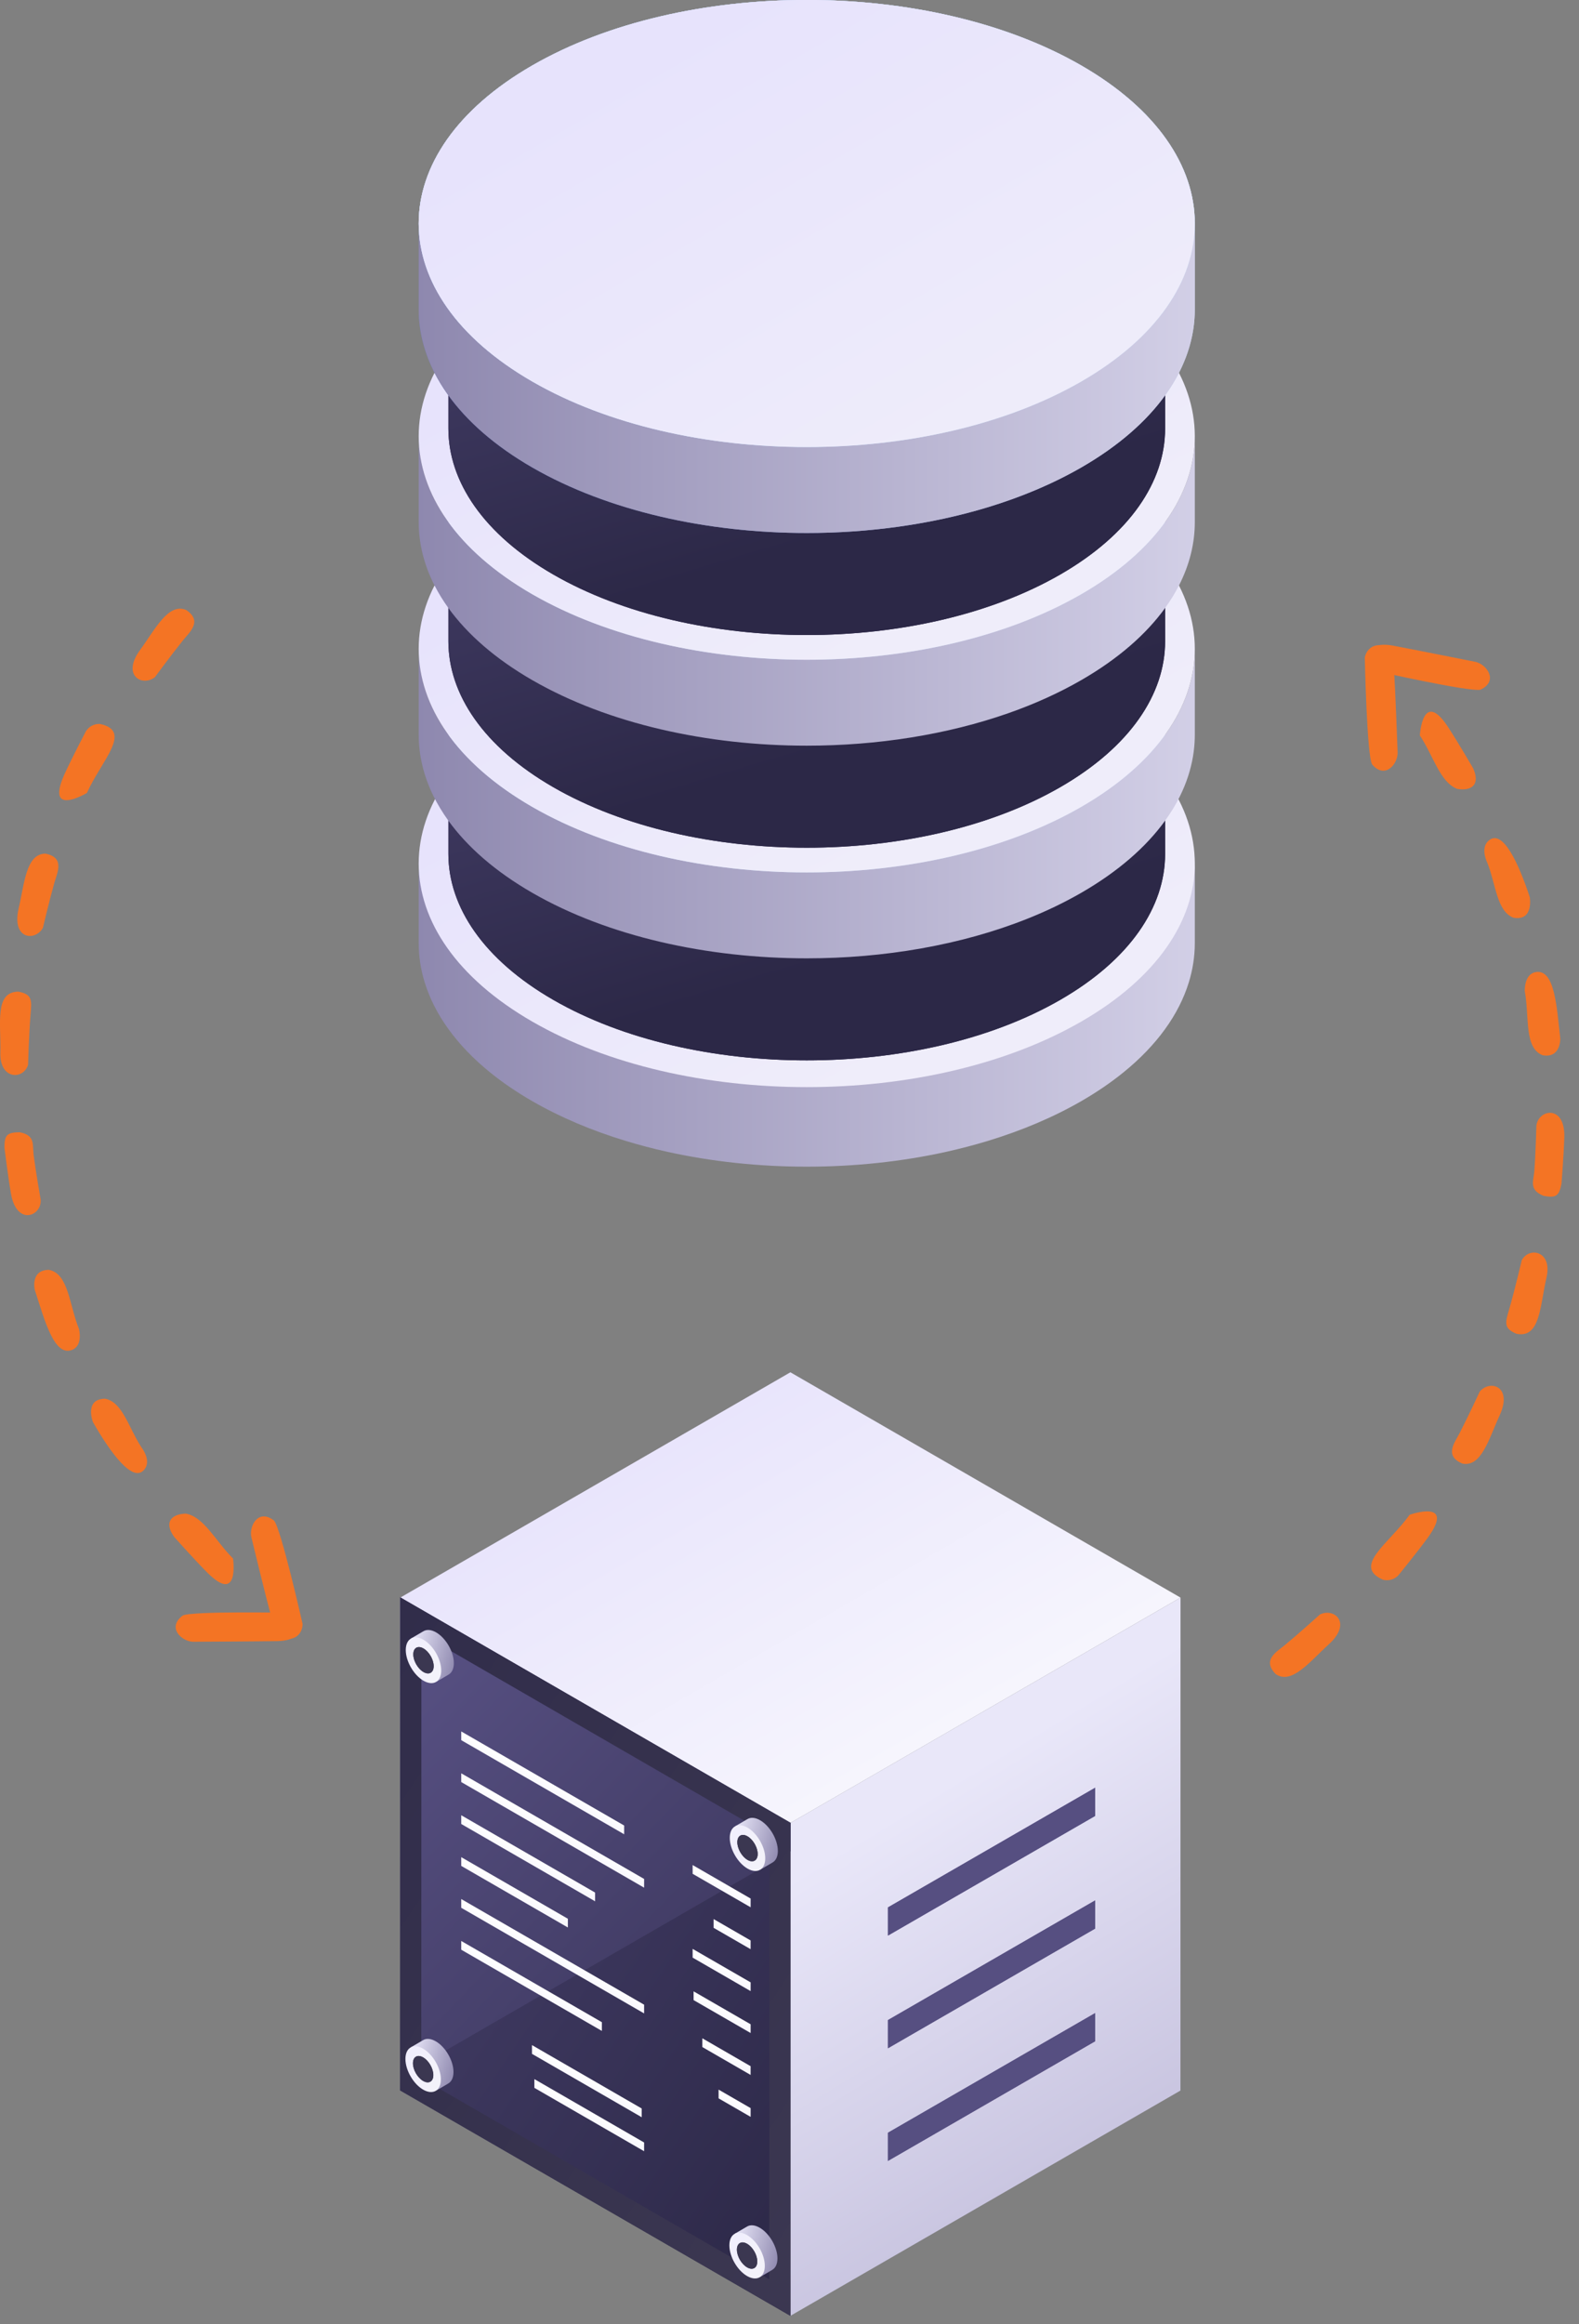 <?xml version="1.0" encoding="UTF-8"?> <svg xmlns="http://www.w3.org/2000/svg" width="87" height="128" viewBox="0 0 87 128" fill="none"><rect x="0" y="0" width="87" height="128" fill="#808080" stroke="none"/><g clip-path="url(#clip0)"><path d="M43.549 100.398L22.055 87.988L43.549 75.579L65.044 87.988L43.549 100.398Z" fill="url(#paint0_linear)"></path><path fill-rule="evenodd" clip-rule="evenodd" d="M43.549 127.545V100.398L65.044 87.989L65.04 115.138L43.549 127.545Z" fill="url(#paint1_linear)"></path><path d="M22.055 87.989L22.047 115.131L43.549 127.545V100.398L22.055 87.989Z" fill="url(#paint2_linear)"></path><path d="M22.067 114.367L22.047 87.977L43.563 100.39L43.562 101.957L22.067 114.367Z" fill="url(#paint3_linear)"></path><path fill-rule="evenodd" clip-rule="evenodd" d="M43.549 100.398V127.545L22.047 115.131L22.055 87.973L43.549 100.398ZM23.211 114.459L42.386 125.53V101.07L23.218 89.99L23.211 114.459Z" fill="url(#paint4_linear)"></path><path d="M34.39 100.541L25.413 95.359V95.84L34.39 101.023V100.541Z" fill="url(#paint5_linear)"></path><path d="M41.358 104.563L38.163 102.718V103.2L41.358 105.044V104.563Z" fill="url(#paint6_linear)"></path><path d="M35.489 103.483L25.413 97.665V98.147L35.489 103.964V103.483Z" fill="url(#paint7_linear)"></path><path d="M41.357 106.871L39.318 105.693V106.175L41.357 107.352V106.871Z" fill="url(#paint8_linear)"></path><path d="M32.788 104.233L25.413 99.975V100.456L32.788 104.714V104.233Z" fill="url(#paint9_linear)"></path><path d="M41.358 109.179L38.163 107.335V107.816L41.358 109.661V109.179Z" fill="url(#paint10_linear)"></path><path d="M31.289 105.676L25.413 102.283V102.765L31.289 106.157V105.676Z" fill="url(#paint11_linear)"></path><path d="M41.358 111.488L38.216 109.674V110.156L41.358 111.969V111.488Z" fill="url(#paint12_linear)"></path><path d="M35.489 110.408L25.413 104.59V105.072L35.489 110.889V110.408Z" fill="url(#paint13_linear)"></path><path d="M41.357 113.796L38.696 112.259V112.741L41.357 114.277V113.796Z" fill="url(#paint14_linear)"></path><path d="M33.162 111.373L25.413 106.899V107.381L33.162 111.854V111.373Z" fill="url(#paint15_linear)"></path><path d="M41.358 116.105L39.593 115.086V115.568L41.358 116.587V116.105Z" fill="url(#paint16_linear)"></path><path d="M35.357 116.126L29.312 112.635V113.117L35.357 116.607V116.126Z" fill="url(#paint17_linear)"></path><path d="M35.489 117.998L29.443 114.507V114.989L35.489 118.479V117.998Z" fill="url(#paint18_linear)"></path><path fill-rule="evenodd" clip-rule="evenodd" d="M24.987 114.116C24.987 113.494 24.549 112.737 24.011 112.426C23.739 112.269 23.494 112.255 23.317 112.359V112.359L22.626 112.763L23.053 112.778C23.041 112.843 23.035 112.913 23.035 112.99C23.035 113.612 23.471 114.369 24.011 114.68C24.082 114.721 24.152 114.752 24.219 114.774L24.02 115.146L24.697 114.751L24.697 114.75C24.876 114.649 24.987 114.43 24.987 114.116Z" fill="url(#paint19_linear)"></path><path fill-rule="evenodd" clip-rule="evenodd" d="M24.291 114.523C24.291 115.146 23.854 115.398 23.314 115.087C22.776 114.776 22.338 114.019 22.338 113.396C22.338 112.774 22.776 112.521 23.314 112.833C23.854 113.144 24.291 113.901 24.291 114.523Z" fill="url(#paint20_linear)"></path><path d="M23.876 114.284C23.876 114.643 23.625 114.788 23.314 114.608C23.005 114.429 22.753 113.994 22.753 113.636C22.753 113.278 23.005 113.133 23.314 113.311C23.625 113.49 23.876 113.926 23.876 114.284Z" fill="#3B3751"></path><path d="M23.876 114.284C23.876 114.643 23.625 114.788 23.314 114.608C23.005 114.429 22.753 113.994 22.753 113.636C22.753 113.278 23.005 113.133 23.314 113.311C23.625 113.49 23.876 113.926 23.876 114.284Z" fill="#3B3751"></path><path fill-rule="evenodd" clip-rule="evenodd" d="M25.006 91.595C25.006 90.973 24.568 90.216 24.03 89.904C23.758 89.747 23.513 89.734 23.336 89.838V89.837L22.645 90.242L23.072 90.257C23.06 90.322 23.053 90.392 23.053 90.468C23.053 91.091 23.49 91.848 24.03 92.159C24.101 92.2 24.171 92.231 24.238 92.253L24.039 92.625L24.716 92.229L24.716 92.229C24.895 92.128 25.006 91.908 25.006 91.595Z" fill="url(#paint21_linear)"></path><path fill-rule="evenodd" clip-rule="evenodd" d="M24.31 92.002C24.31 92.625 23.873 92.877 23.333 92.566C22.795 92.254 22.357 91.497 22.357 90.875C22.357 90.253 22.795 90 23.333 90.311C23.873 90.622 24.31 91.379 24.31 92.002Z" fill="url(#paint22_linear)"></path><path d="M23.895 91.763C23.895 92.121 23.644 92.266 23.333 92.087C23.023 91.908 22.772 91.472 22.772 91.114C22.772 90.756 23.023 90.611 23.333 90.79C23.644 90.969 23.895 91.405 23.895 91.763Z" fill="#3B3751"></path><path d="M23.895 91.763C23.895 92.121 23.644 92.266 23.333 92.087C23.023 91.908 22.772 91.472 22.772 91.114C22.772 90.756 23.023 90.611 23.333 90.79C23.644 90.969 23.895 91.405 23.895 91.763Z" fill="#3B3751"></path><path fill-rule="evenodd" clip-rule="evenodd" d="M42.836 124.382C42.836 123.76 42.398 123.003 41.859 122.692C41.588 122.535 41.343 122.521 41.166 122.625V122.625L40.474 123.029L40.902 123.044C40.89 123.109 40.883 123.179 40.883 123.255C40.883 123.878 41.32 124.635 41.859 124.946C41.931 124.987 42.001 125.018 42.068 125.04L41.869 125.412L42.546 125.017L42.545 125.016C42.725 124.915 42.836 124.696 42.836 124.382Z" fill="url(#paint23_linear)"></path><path fill-rule="evenodd" clip-rule="evenodd" d="M42.14 124.789C42.14 125.412 41.703 125.664 41.163 125.353C40.624 125.042 40.187 124.285 40.187 123.662C40.187 123.04 40.624 122.787 41.163 123.098C41.703 123.41 42.14 124.167 42.14 124.789Z" fill="url(#paint24_linear)"></path><path d="M41.725 124.55C41.725 124.908 41.474 125.054 41.163 124.874C40.853 124.695 40.602 124.259 40.602 123.901C40.602 123.544 40.853 123.398 41.163 123.577C41.474 123.756 41.725 124.192 41.725 124.55Z" fill="#3B3751"></path><path d="M41.725 124.55C41.725 124.908 41.474 125.054 41.163 124.874C40.853 124.695 40.602 124.259 40.602 123.901C40.602 123.544 40.853 123.398 41.163 123.577C41.474 123.756 41.725 124.192 41.725 124.55Z" fill="#3B3751"></path><path fill-rule="evenodd" clip-rule="evenodd" d="M42.858 101.941C42.858 101.319 42.421 100.562 41.882 100.251C41.611 100.094 41.366 100.08 41.188 100.184V100.184L40.497 100.588L40.925 100.603C40.912 100.668 40.906 100.738 40.906 100.814C40.906 101.437 41.343 102.194 41.882 102.505C41.953 102.546 42.024 102.577 42.091 102.599L41.892 102.971L42.569 102.576L42.568 102.575C42.747 102.474 42.858 102.255 42.858 101.941Z" fill="url(#paint25_linear)"></path><path fill-rule="evenodd" clip-rule="evenodd" d="M42.163 102.348C42.163 102.971 41.725 103.223 41.186 102.912C40.647 102.601 40.209 101.844 40.209 101.221C40.209 100.599 40.647 100.346 41.186 100.657C41.725 100.969 42.163 101.726 42.163 102.348Z" fill="url(#paint26_linear)"></path><path d="M41.747 102.109C41.747 102.467 41.496 102.613 41.186 102.433C40.876 102.254 40.625 101.818 40.625 101.461C40.625 101.103 40.876 100.957 41.186 101.136C41.496 101.315 41.747 101.751 41.747 102.109Z" fill="#3B3751"></path><path d="M41.747 102.109C41.747 102.467 41.496 102.613 41.186 102.433C40.876 102.254 40.625 101.818 40.625 101.461C40.625 101.103 40.876 100.957 41.186 101.136C41.496 101.315 41.747 101.751 41.747 102.109Z" fill="#3B3751"></path><path d="M60.342 110.87V112.421L48.923 119.013V117.462L60.342 110.87Z" fill="url(#paint27_linear)"></path><path d="M60.342 110.87V112.421L48.923 119.013V117.462L60.342 110.87Z" fill="url(#paint28_linear)"></path><path d="M60.342 104.665V106.216L48.923 112.808V111.257L60.342 104.665Z" fill="url(#paint29_linear)"></path><path d="M60.342 104.665V106.216L48.923 112.808V111.257L60.342 104.665Z" fill="url(#paint30_linear)"></path><path d="M60.342 98.46V100.011L48.923 106.603V105.052L60.342 98.46Z" fill="url(#paint31_linear)"></path><path d="M60.342 98.46V100.011L48.923 106.603V105.052L60.342 98.46Z" fill="url(#paint32_linear)"></path><path d="M10.237 83.364C11.241 83.536 11.898 84.904 12.84 85.835C12.84 85.835 13.214 88.405 11.419 86.609C10.65 85.832 9.595 84.645 9.595 84.645C8.99 83.79 9.502 83.383 10.237 83.364ZM5.779 77.033C6.754 77.204 7.082 78.629 7.788 79.704C7.788 79.704 8.327 80.377 7.997 80.874C7.369 81.823 6.043 79.933 5.122 78.324C5.122 78.324 4.627 77.06 5.779 77.033ZM2.689 69.936C3.775 70.135 3.808 71.847 4.353 73.197C4.353 73.197 4.584 74.093 3.985 74.34C2.984 74.751 2.461 72.711 1.916 71.039C1.916 71.039 1.655 69.951 2.689 69.936ZM1.086 62.36C1.948 62.523 1.786 63.045 1.85 63.576C1.979 64.595 2.239 66.054 2.239 66.054C2.324 66.977 0.926 67.541 0.608 65.759C0.431 64.734 0.246 63.215 0.246 63.215C0.239 62.508 0.392 62.366 1.086 62.36ZM1.014 54.615C1.813 54.767 1.745 55.12 1.679 55.92C1.593 57.044 1.546 58.648 1.546 58.648C1.28 59.485 -0.009 59.462 0.019 58.01C0.062 56.361 -0.32 54.628 1.014 54.615ZM2.507 47.016C3.579 47.228 3.161 48.043 2.997 48.614C2.709 49.634 2.364 51.1 2.364 51.1C1.938 51.865 0.635 51.74 1.024 50.047C1.348 48.674 1.428 47.017 2.507 47.016ZM5.498 39.87C7.339 40.252 5.595 41.872 4.79 43.67C4.79 43.67 2.443 45.081 3.567 42.609C4.006 41.658 4.735 40.27 4.735 40.27C4.905 40.019 5.155 39.867 5.498 39.87Z" fill="#F47424"></path><path d="M10.262 33.597C11.166 34.211 10.463 34.798 10.088 35.259C9.424 36.086 8.532 37.299 8.532 37.299C7.841 37.837 6.691 37.212 7.712 35.806C8.547 34.669 9.269 33.176 10.262 33.597Z" fill="#F47424"></path><path d="M15.099 83.746C15.486 84.193 16.671 89.435 16.671 89.435C16.675 90.327 15.467 90.799 14.98 89.153C14.703 88.198 13.85 84.663 13.85 84.663C13.71 84.047 14.23 83.069 15.099 83.746Z" fill="#F47424"></path><path d="M10.068 88.975C10.601 88.718 16.003 88.826 16.003 88.826C16.865 89.055 17.004 90.344 15.288 90.384C14.294 90.401 10.627 90.42 10.627 90.42C9.996 90.393 9.187 89.637 10.068 88.975Z" fill="#F47424"></path><path d="M80.285 43.447C79.336 43.077 78.967 41.605 78.23 40.504C78.23 40.504 78.378 37.911 79.778 40.031C80.375 40.946 81.171 42.32 81.171 42.32C81.592 43.28 81.009 43.575 80.285 43.447ZM83.384 50.543C82.463 50.18 82.427 48.718 81.951 47.523C81.951 47.523 81.558 46.756 81.981 46.335C82.786 45.531 83.707 47.648 84.287 49.41C84.287 49.41 84.518 50.747 83.384 50.543ZM84.989 58.115C83.965 57.702 84.276 56.019 84.013 54.587C84.013 54.587 83.966 53.663 84.602 53.541C85.666 53.339 85.769 55.442 85.968 57.19C85.968 57.19 86.006 58.308 84.989 58.115ZM85.041 65.859C84.23 65.526 84.493 65.047 84.537 64.514C84.615 63.49 84.652 62.008 84.652 62.008C84.754 61.087 86.237 60.815 86.191 62.625C86.159 63.664 86.036 65.189 86.036 65.189C85.901 65.883 85.723 65.992 85.041 65.859ZM83.56 73.46C82.808 73.152 82.945 72.82 83.171 72.049C83.48 70.965 83.847 69.403 83.847 69.403C84.276 68.636 85.534 68.918 85.215 70.334C84.843 71.941 84.87 73.715 83.56 73.46ZM80.575 80.607C79.567 80.184 80.139 79.469 80.415 78.943C80.901 78.001 81.534 76.635 81.534 76.635C82.104 75.97 83.355 76.353 82.635 77.934C82.042 79.215 81.632 80.821 80.575 80.607ZM76.212 87.008C74.486 86.265 76.519 85.027 77.668 83.427C77.668 83.427 80.25 82.515 78.653 84.712C78.032 85.555 77.041 86.769 77.041 86.769C76.823 86.981 76.547 87.08 76.212 87.008Z" fill="#F47424"></path><path d="M70.288 92.2C69.525 91.416 70.332 90.983 70.791 90.606C71.608 89.929 72.724 88.919 72.724 88.919C73.509 88.531 74.511 89.374 73.229 90.547C72.183 91.493 71.177 92.811 70.288 92.2Z" fill="#F47424"></path><path d="M75.599 42.099C75.308 41.583 75.198 36.209 75.198 36.209C75.373 35.335 76.651 35.115 76.799 36.825C76.879 37.815 77.006 41.45 77.006 41.45C77.019 42.081 76.314 42.936 75.599 42.099Z" fill="#F47424"></path><path d="M81.576 37.984C81.001 38.128 75.731 36.941 75.731 36.941C74.932 36.543 75.055 35.252 76.743 35.557C77.721 35.739 81.317 36.456 81.317 36.456C81.93 36.608 82.571 37.511 81.576 37.984Z" fill="#F47424"></path><path fill-rule="evenodd" clip-rule="evenodd" d="M44.451 64.255C41.842 64.255 39.233 63.982 36.765 63.436C35.979 63.261 35.208 63.06 34.455 62.83C32.612 62.269 30.883 61.542 29.332 60.649C28.468 60.151 27.695 59.623 27.009 59.068C25.152 57.564 23.951 55.873 23.407 54.127C23.295 53.771 23.212 53.413 23.156 53.053C23.098 52.683 23.07 52.313 23.07 51.942V48.509V47.505V47.235C23.07 47.306 23.071 47.377 23.073 47.449C23.072 50.6 25.157 53.751 29.332 56.155C33.507 58.56 38.98 59.762 44.451 59.762C49.923 59.762 55.394 58.56 59.57 56.155C62.806 54.291 64.781 51.978 65.509 49.565C65.125 50.643 64.488 51.697 63.599 52.696C65.081 50.981 65.825 49.109 65.832 47.235V51.941C65.832 52.313 65.802 52.684 65.745 53.054C65.688 53.414 65.605 53.772 65.494 54.128C64.951 55.873 63.75 57.564 61.891 59.068C61.207 59.623 60.433 60.151 59.57 60.649C58.019 61.542 56.288 62.269 54.447 62.83C53.695 63.059 52.922 63.261 52.137 63.436C49.669 63.982 47.06 64.255 44.451 64.255Z" fill="url(#paint33_linear)"></path><path d="M59.57 56.267C51.22 61.076 37.682 61.076 29.332 56.267C20.982 51.458 20.981 43.662 29.331 38.853C37.681 34.045 51.219 34.045 59.569 38.854C67.919 43.662 67.919 51.459 59.57 56.267Z" fill="url(#paint34_linear)"></path><path d="M64.196 47.029V40.57H62.682C61.719 39.236 60.297 37.985 58.413 36.899C50.701 32.458 38.199 32.458 30.488 36.899C28.603 37.985 27.182 39.235 26.219 40.57H24.704V47.029C24.705 49.94 26.633 52.85 30.488 55.07C38.199 59.511 50.702 59.511 58.413 55.07C62.269 52.85 64.197 49.939 64.196 47.029Z" fill="url(#paint35_linear)"></path><path d="M64.196 47.029V40.57H62.682C61.719 39.236 60.297 37.985 58.413 36.899C50.701 32.458 38.199 32.458 30.488 36.899C28.603 37.985 27.182 39.235 26.219 40.57H24.704V47.029C24.705 49.94 26.633 52.85 30.488 55.07C38.199 59.511 50.702 59.511 58.413 55.07C62.269 52.85 64.197 49.939 64.196 47.029Z" fill="url(#paint36_linear)"></path><path d="M58.413 48.611C50.702 53.053 38.199 53.052 30.488 48.611C22.776 44.17 22.776 36.97 30.488 32.529C38.199 28.088 50.701 28.088 58.413 32.53C66.124 36.97 66.124 44.17 58.413 48.611Z" fill="#C0D4EE"></path><path d="M57.227 54.145C57.232 54.143 57.236 54.141 57.24 54.139C57.236 54.141 57.231 54.143 57.227 54.145ZM57.267 54.126C57.274 54.123 57.281 54.119 57.287 54.116C57.281 54.119 57.274 54.123 57.267 54.126ZM57.31 54.104C57.318 54.101 57.325 54.097 57.333 54.093C57.325 54.097 57.318 54.101 57.31 54.104ZM57.354 54.083C57.363 54.078 57.373 54.074 57.382 54.069C57.373 54.074 57.363 54.078 57.354 54.083ZM57.398 54.061C57.411 54.055 57.423 54.048 57.437 54.041C57.423 54.047 57.411 54.055 57.398 54.061ZM57.442 54.039C57.472 54.023 57.502 54.008 57.534 53.992C57.502 54.008 57.472 54.023 57.442 54.039ZM57.54 53.989C57.553 53.983 57.567 53.975 57.58 53.969C57.567 53.975 57.553 53.983 57.54 53.989ZM57.587 53.965C57.6 53.959 57.613 53.951 57.627 53.945C57.613 53.951 57.6 53.959 57.587 53.965ZM57.633 53.942C57.646 53.934 57.66 53.928 57.673 53.921C57.66 53.927 57.646 53.934 57.633 53.942ZM57.679 53.918C57.756 53.877 57.832 53.837 57.909 53.796C57.833 53.837 57.756 53.877 57.679 53.918ZM57.91 53.795C57.924 53.787 57.94 53.779 57.954 53.771C57.94 53.779 57.924 53.787 57.91 53.795ZM57.957 53.77C57.972 53.761 57.987 53.754 58 53.746C57.986 53.754 57.972 53.761 57.957 53.77ZM58.002 53.745C58.063 53.712 58.123 53.678 58.185 53.645C58.125 53.678 58.063 53.712 58.002 53.745ZM58.189 53.643C58.202 53.635 58.215 53.628 58.227 53.621C58.215 53.628 58.202 53.635 58.189 53.643ZM58.237 53.616C58.248 53.609 58.26 53.602 58.271 53.596C58.26 53.602 58.249 53.609 58.237 53.616ZM58.282 53.59C58.293 53.584 58.304 53.578 58.315 53.571C58.304 53.578 58.293 53.584 58.282 53.59ZM58.327 53.565C58.337 53.559 58.349 53.552 58.359 53.546C58.349 53.552 58.337 53.559 58.327 53.565Z" fill="#4450A2"></path><path d="M58.369 53.541C58.384 53.532 58.399 53.524 58.413 53.515C62.269 51.295 64.197 48.384 64.196 45.474C64.197 48.384 62.269 51.295 58.413 53.515C58.399 53.524 58.384 53.532 58.369 53.541Z" fill="#4450A2"></path><path fill-rule="evenodd" clip-rule="evenodd" d="M44.451 52.78C38.979 52.78 33.507 51.578 29.332 49.174C27.29 47.998 25.748 46.644 24.704 45.198C24.383 44.753 24.109 44.298 23.882 43.839C23.34 42.738 23.07 41.603 23.07 40.468V38.478V37.473V35.76C23.08 38.856 25.106 41.95 29.146 44.334C29.147 44.335 29.148 44.335 29.149 44.335C29.158 44.341 29.167 44.346 29.176 44.352C29.177 44.352 29.179 44.353 29.179 44.354C29.199 44.365 29.219 44.377 29.238 44.388C29.24 44.389 29.24 44.389 29.241 44.389C29.25 44.395 29.258 44.4 29.266 44.405C29.269 44.406 29.271 44.408 29.274 44.409C29.282 44.413 29.288 44.417 29.296 44.422C29.299 44.423 29.301 44.424 29.303 44.426C29.313 44.431 29.322 44.437 29.332 44.442C29.353 44.454 29.375 44.467 29.396 44.479C29.414 44.489 29.431 44.499 29.448 44.509C33.608 46.868 39.026 48.049 44.447 48.049H44.455C49.926 48.048 55.396 46.846 59.57 44.443C59.581 44.436 59.591 44.429 59.603 44.424C59.606 44.422 59.609 44.42 59.611 44.418C59.622 44.412 59.633 44.405 59.643 44.4C59.646 44.398 59.648 44.397 59.65 44.395C59.66 44.39 59.668 44.385 59.677 44.38C59.68 44.379 59.683 44.376 59.687 44.375C59.696 44.368 59.707 44.362 59.718 44.357C59.721 44.354 59.723 44.353 59.726 44.352C59.735 44.346 59.745 44.34 59.753 44.335C59.756 44.334 59.758 44.333 59.76 44.332C59.771 44.325 59.782 44.319 59.793 44.312C59.794 44.311 59.797 44.31 59.799 44.308C59.81 44.302 59.82 44.296 59.831 44.289C59.832 44.289 59.832 44.289 59.832 44.288C59.845 44.281 59.856 44.274 59.868 44.267C59.869 44.267 59.87 44.266 59.871 44.265C63.834 41.891 65.822 38.827 65.832 35.761V40.467C65.832 40.533 65.831 40.6 65.829 40.667C65.819 41 65.787 41.333 65.731 41.665C65.607 42.398 65.37 43.126 65.019 43.839C64.792 44.3 64.518 44.753 64.196 45.198C63.154 46.644 61.611 47.998 59.57 49.174C58.639 49.71 57.644 50.186 56.6 50.602C52.957 52.054 48.704 52.78 44.451 52.78Z" fill="url(#paint37_linear)"></path><path d="M59.57 44.443C51.22 49.251 37.682 49.251 29.332 44.442C20.982 39.634 20.981 31.837 29.331 27.028C37.681 22.22 51.219 22.22 59.569 27.029C67.919 31.837 67.919 39.634 59.57 44.443Z" fill="url(#paint38_linear)"></path><path d="M64.196 35.316V28.857H62.682C61.719 27.523 60.297 26.272 58.413 25.187C50.701 20.746 38.199 20.746 30.488 25.186C28.603 26.272 27.182 27.523 26.219 28.857H24.704V35.316C24.705 38.226 26.633 41.136 30.488 43.357C38.199 47.798 50.702 47.798 58.413 43.357C62.269 41.137 64.197 38.226 64.196 35.316Z" fill="url(#paint39_linear)"></path><path d="M64.196 35.316V28.857H62.682C61.719 27.523 60.297 26.272 58.413 25.187C50.701 20.746 38.199 20.746 30.488 25.186C28.603 26.272 27.182 27.523 26.219 28.857H24.704V35.316C24.705 38.226 26.633 41.136 30.488 43.357C38.199 47.798 50.702 47.798 58.413 43.357C62.269 41.137 64.197 38.226 64.196 35.316Z" fill="url(#paint40_linear)"></path><path d="M58.413 36.899C50.702 41.339 38.199 41.339 30.488 36.899C22.776 32.457 22.776 25.257 30.488 20.816C38.199 16.376 50.701 16.376 58.413 20.816C66.124 25.258 66.124 32.458 58.413 36.899Z" fill="#C0D4EE"></path><path fill-rule="evenodd" clip-rule="evenodd" d="M44.451 41.068C38.979 41.068 33.507 39.866 29.332 37.461C27.29 36.285 25.748 34.93 24.704 33.485C24.411 33.078 24.157 32.664 23.942 32.244C23.36 31.107 23.07 29.931 23.07 28.754V24.047C23.08 27.058 24.995 30.067 28.817 32.422H28.817C28.846 32.441 28.876 32.459 28.906 32.477C28.907 32.477 28.907 32.478 28.907 32.478C28.916 32.483 28.925 32.489 28.934 32.494C28.935 32.495 28.936 32.496 28.938 32.497C28.947 32.502 28.956 32.508 28.965 32.513C28.965 32.513 28.966 32.514 28.966 32.514C28.985 32.525 29.005 32.537 29.023 32.548C29.026 32.549 29.028 32.551 29.03 32.552C29.038 32.557 29.045 32.561 29.052 32.565C29.054 32.567 29.057 32.568 29.059 32.57C29.067 32.574 29.076 32.579 29.084 32.584C29.085 32.585 29.086 32.586 29.087 32.587C29.097 32.592 29.107 32.597 29.116 32.603C29.118 32.604 29.12 32.605 29.122 32.607C29.13 32.611 29.136 32.615 29.143 32.619C29.147 32.621 29.149 32.623 29.153 32.625C29.16 32.629 29.166 32.632 29.173 32.637C29.176 32.638 29.179 32.64 29.181 32.642C29.189 32.646 29.197 32.651 29.205 32.656C29.206 32.657 29.208 32.657 29.209 32.658C29.219 32.664 29.228 32.669 29.237 32.675C29.24 32.676 29.242 32.678 29.245 32.679C29.252 32.683 29.258 32.687 29.266 32.691C29.268 32.693 29.272 32.694 29.275 32.697C29.282 32.7 29.288 32.704 29.295 32.708C29.298 32.71 29.301 32.711 29.304 32.713C29.313 32.718 29.323 32.724 29.332 32.73C29.353 32.742 29.375 32.754 29.396 32.767C29.412 32.775 29.426 32.783 29.44 32.791C33.601 35.154 39.023 36.336 44.447 36.336H44.455C49.926 36.336 55.396 35.133 59.57 32.73C59.581 32.723 59.591 32.717 59.603 32.711C59.606 32.709 59.609 32.707 59.611 32.705C59.622 32.7 59.633 32.693 59.643 32.687C59.646 32.686 59.648 32.684 59.65 32.683C59.66 32.678 59.668 32.673 59.677 32.667C59.68 32.665 59.683 32.663 59.687 32.662C59.696 32.656 59.707 32.649 59.718 32.643C59.721 32.642 59.723 32.64 59.726 32.638C59.735 32.633 59.745 32.627 59.753 32.622C59.756 32.621 59.758 32.62 59.76 32.619C59.771 32.612 59.782 32.605 59.793 32.599C59.794 32.598 59.797 32.597 59.799 32.595C59.81 32.589 59.82 32.583 59.831 32.576C59.832 32.576 59.832 32.575 59.832 32.575C59.845 32.568 59.856 32.562 59.868 32.554C59.869 32.554 59.87 32.553 59.871 32.552C63.834 30.178 65.822 27.114 65.832 24.047V28.754C65.832 29.931 65.541 31.108 64.959 32.245C64.744 32.664 64.49 33.079 64.196 33.486C63.154 34.931 61.611 36.286 59.57 37.461C58.34 38.169 57 38.773 55.579 39.272C52.173 40.469 48.312 41.068 44.451 41.068Z" fill="url(#paint41_linear)"></path><path d="M59.57 32.73C51.22 37.538 37.682 37.538 29.332 32.73C20.982 27.921 20.981 20.124 29.331 15.316C37.681 10.508 51.219 10.508 59.569 15.316C67.919 20.125 67.919 27.921 59.57 32.73Z" fill="url(#paint42_linear)"></path><path d="M64.196 23.603V17.145H62.682C61.719 15.81 60.297 14.559 58.413 13.474C50.701 9.032 38.199 9.032 30.488 13.474C28.603 14.559 27.182 15.81 26.219 17.145H24.704V23.603C24.705 26.514 26.633 29.424 30.488 31.644C38.199 36.085 50.702 36.085 58.413 31.645C62.269 29.424 64.197 26.513 64.196 23.603Z" fill="url(#paint43_linear)"></path><path d="M64.196 23.603V17.145H62.682C61.719 15.81 60.297 14.559 58.413 13.474C50.701 9.032 38.199 9.032 30.488 13.474C28.603 14.559 27.182 15.81 26.219 17.145H24.704V23.603C24.705 26.514 26.633 29.424 30.488 31.644C38.199 36.085 50.702 36.085 58.413 31.645C62.269 29.424 64.197 26.513 64.196 23.603Z" fill="url(#paint44_linear)"></path><path d="M58.413 25.186C50.702 29.627 38.199 29.627 30.488 25.186C22.776 20.744 22.776 13.544 30.488 9.103C38.199 4.663 50.701 4.663 58.413 9.104C66.124 13.544 66.124 20.745 58.413 25.186Z" fill="#C0D4EE"></path><path fill-rule="evenodd" clip-rule="evenodd" d="M65.832 17.041V12.309H64.191C63.148 10.865 61.61 9.51 59.569 8.336C51.219 3.526 37.681 3.526 29.331 8.336C27.29 9.51 25.752 10.865 24.709 12.309H23.07V17.042C23.07 20.193 25.157 23.344 29.332 25.749C37.682 30.557 51.22 30.557 59.57 25.749C63.745 23.344 65.832 20.193 65.832 17.041Z" fill="url(#paint45_linear)"></path><path d="M59.57 21.017C51.22 25.825 37.682 25.825 29.332 21.016C20.982 16.208 20.981 8.412 29.331 3.603C37.681 -1.206 51.219 -1.206 59.569 3.603C67.919 8.412 67.919 16.208 59.57 21.017Z" fill="#C0D4EE"></path><path d="M59.57 21.017C51.22 25.825 37.682 25.825 29.332 21.016C20.982 16.208 20.981 8.412 29.331 3.603C37.681 -1.206 51.219 -1.206 59.569 3.603C67.919 8.412 67.919 16.208 59.57 21.017Z" fill="#C0D4EE"></path><path fill-rule="evenodd" clip-rule="evenodd" d="M44.451 29.355C38.979 29.355 33.507 28.152 29.332 25.749C27.29 24.573 25.748 23.218 24.704 21.772C24.411 21.365 24.156 20.951 23.942 20.532C23.369 19.412 23.078 18.254 23.07 17.096C23.07 17.078 23.07 17.06 23.07 17.042V12.334C23.08 15.345 24.995 18.354 28.817 20.71H28.817C28.846 20.728 28.876 20.746 28.906 20.764C28.907 20.765 28.907 20.765 28.907 20.765C28.916 20.77 28.925 20.776 28.934 20.781C28.935 20.782 28.936 20.783 28.938 20.784C28.947 20.789 28.956 20.794 28.965 20.8C28.965 20.8 28.966 20.801 28.966 20.801C28.985 20.813 29.005 20.824 29.023 20.835C29.026 20.837 29.028 20.838 29.03 20.84C29.038 20.844 29.045 20.848 29.052 20.852C29.054 20.854 29.057 20.855 29.059 20.857C29.067 20.862 29.076 20.867 29.084 20.871C29.085 20.872 29.086 20.872 29.087 20.873C29.097 20.879 29.107 20.885 29.116 20.89C29.118 20.892 29.12 20.893 29.122 20.894C29.13 20.898 29.136 20.902 29.143 20.907C29.147 20.908 29.149 20.91 29.153 20.912C29.16 20.916 29.166 20.92 29.173 20.924C29.176 20.925 29.179 20.927 29.181 20.929C29.189 20.934 29.197 20.938 29.205 20.943C29.206 20.944 29.208 20.945 29.209 20.945C29.219 20.951 29.228 20.956 29.237 20.962C29.24 20.963 29.242 20.965 29.245 20.966C29.252 20.97 29.258 20.974 29.266 20.978C29.268 20.98 29.272 20.982 29.275 20.983C29.282 20.988 29.288 20.991 29.295 20.995C29.298 20.997 29.301 20.999 29.304 21C29.313 21.005 29.323 21.011 29.332 21.016C29.353 21.029 29.375 21.042 29.396 21.053C29.414 21.064 29.431 21.073 29.448 21.083C33.608 23.443 39.026 24.623 44.447 24.623H44.455C49.926 24.622 55.396 23.421 59.57 21.017C59.581 21.01 59.591 21.004 59.603 20.997C59.606 20.996 59.609 20.994 59.611 20.992C59.622 20.986 59.633 20.98 59.643 20.974C59.646 20.973 59.648 20.971 59.65 20.97C59.66 20.965 59.668 20.959 59.677 20.954C59.68 20.952 59.683 20.951 59.687 20.948C59.696 20.943 59.707 20.937 59.718 20.931C59.721 20.929 59.723 20.927 59.726 20.926C59.735 20.92 59.745 20.915 59.753 20.91C59.756 20.908 59.758 20.907 59.76 20.906C59.771 20.899 59.782 20.893 59.793 20.886C59.794 20.885 59.797 20.884 59.799 20.883C59.81 20.876 59.82 20.87 59.831 20.864C59.832 20.863 59.832 20.863 59.832 20.862C59.845 20.855 59.856 20.849 59.868 20.841C59.869 20.841 59.87 20.84 59.871 20.84C63.834 18.465 65.822 15.401 65.832 12.335V17.041C65.832 18.218 65.541 19.395 64.959 20.533C64.744 20.952 64.49 21.366 64.196 21.773C63.154 23.219 61.611 24.573 59.57 25.749C58.008 26.647 56.266 27.378 54.411 27.941C51.303 28.883 47.877 29.355 44.451 29.355Z" fill="url(#paint46_linear)"></path><path d="M59.57 21.017C51.22 25.825 37.682 25.825 29.332 21.016C20.982 16.208 20.981 8.412 29.331 3.603C37.681 -1.206 51.219 -1.206 59.569 3.603C67.919 8.412 67.919 16.208 59.57 21.017Z" fill="#C0D4EE"></path><path d="M59.57 21.017C51.22 25.825 37.682 25.825 29.332 21.016C20.982 16.208 20.981 8.412 29.331 3.603C37.681 -1.206 51.219 -1.206 59.569 3.603C67.919 8.412 67.919 16.208 59.57 21.017Z" fill="url(#paint47_linear)"></path></g><defs><linearGradient id="paint0_linear" x1="51.106" y1="103.526" x2="35.74" y2="76.877" gradientUnits="userSpaceOnUse"><stop stop-color="#FAFAFD"></stop><stop offset="1" stop-color="#E7E3FC"></stop></linearGradient><linearGradient id="paint1_linear" x1="66.561" y1="141.323" x2="43.497" y2="103.525" gradientUnits="userSpaceOnUse"><stop stop-color="#A7A1C6"></stop><stop offset="1" stop-color="#E9E7F9"></stop></linearGradient><linearGradient id="paint2_linear" x1="20.433" y1="56.94" x2="68.269" y2="89.064" gradientUnits="userSpaceOnUse"><stop stop-color="#564F81"></stop><stop offset="1" stop-color="#2C2847"></stop></linearGradient><linearGradient id="paint3_linear" x1="21.996" y1="93.601" x2="53.033" y2="123.586" gradientUnits="userSpaceOnUse"><stop stop-color="#564F81"></stop><stop offset="1" stop-color="#2C2847"></stop></linearGradient><linearGradient id="paint4_linear" x1="20.433" y1="56.94" x2="68.269" y2="89.064" gradientUnits="userSpaceOnUse"><stop stop-color="#2C2847"></stop><stop offset="1" stop-color="#3B3751"></stop></linearGradient><linearGradient id="paint5_linear" x1="41.899" y1="105.788" x2="42.412" y2="104.859" gradientUnits="userSpaceOnUse"><stop stop-color="#EFEDFA"></stop><stop offset="1" stop-color="white"></stop></linearGradient><linearGradient id="paint6_linear" x1="44.03" y1="107.017" x2="44.519" y2="106.052" gradientUnits="userSpaceOnUse"><stop stop-color="#EFEDFA"></stop><stop offset="1" stop-color="white"></stop></linearGradient><linearGradient id="paint7_linear" x1="43.917" y1="109.26" x2="44.431" y2="108.333" gradientUnits="userSpaceOnUse"><stop stop-color="#EFEDFA"></stop><stop offset="1" stop-color="white"></stop></linearGradient><linearGradient id="paint8_linear" x1="43.063" y1="108.767" x2="43.528" y2="107.772" gradientUnits="userSpaceOnUse"><stop stop-color="#EFEDFA"></stop><stop offset="1" stop-color="white"></stop></linearGradient><linearGradient id="paint9_linear" x1="38.957" y1="108.706" x2="39.468" y2="107.772" gradientUnits="userSpaceOnUse"><stop stop-color="#EFEDFA"></stop><stop offset="1" stop-color="white"></stop></linearGradient><linearGradient id="paint10_linear" x1="44.03" y1="111.633" x2="44.519" y2="110.669" gradientUnits="userSpaceOnUse"><stop stop-color="#EFEDFA"></stop><stop offset="1" stop-color="white"></stop></linearGradient><linearGradient id="paint11_linear" x1="36.204" y1="109.425" x2="36.711" y2="108.485" gradientUnits="userSpaceOnUse"><stop stop-color="#EFEDFA"></stop><stop offset="1" stop-color="white"></stop></linearGradient><linearGradient id="paint12_linear" x1="43.985" y1="113.916" x2="44.474" y2="112.951" gradientUnits="userSpaceOnUse"><stop stop-color="#EFEDFA"></stop><stop offset="1" stop-color="white"></stop></linearGradient><linearGradient id="paint13_linear" x1="43.917" y1="116.185" x2="44.431" y2="115.258" gradientUnits="userSpaceOnUse"><stop stop-color="#EFEDFA"></stop><stop offset="1" stop-color="white"></stop></linearGradient><linearGradient id="paint14_linear" x1="43.584" y1="115.993" x2="44.065" y2="115.017" gradientUnits="userSpaceOnUse"><stop stop-color="#EFEDFA"></stop><stop offset="1" stop-color="white"></stop></linearGradient><linearGradient id="paint15_linear" x1="39.643" y1="116.026" x2="40.154" y2="115.094" gradientUnits="userSpaceOnUse"><stop stop-color="#EFEDFA"></stop><stop offset="1" stop-color="white"></stop></linearGradient><linearGradient id="paint16_linear" x1="42.834" y1="117.869" x2="43.288" y2="116.861" gradientUnits="userSpaceOnUse"><stop stop-color="#EFEDFA"></stop><stop offset="1" stop-color="white"></stop></linearGradient><linearGradient id="paint17_linear" x1="40.414" y1="119.956" x2="40.921" y2="119.018" gradientUnits="userSpaceOnUse"><stop stop-color="#EFEDFA"></stop><stop offset="1" stop-color="white"></stop></linearGradient><linearGradient id="paint18_linear" x1="40.546" y1="121.828" x2="41.053" y2="120.89" gradientUnits="userSpaceOnUse"><stop stop-color="#EFEDFA"></stop><stop offset="1" stop-color="white"></stop></linearGradient><linearGradient id="paint19_linear" x1="24.939" y1="115.089" x2="22.131" y2="114.314" gradientUnits="userSpaceOnUse"><stop stop-color="#8C86AD"></stop><stop offset="1" stop-color="#E9E7F9"></stop></linearGradient><linearGradient id="paint20_linear" x1="23.665" y1="115.12" x2="22.541" y2="114.869" gradientUnits="userSpaceOnUse"><stop stop-color="#F3F2FA"></stop><stop offset="1" stop-color="#F1EFFD"></stop></linearGradient><linearGradient id="paint21_linear" x1="24.958" y1="92.568" x2="22.15" y2="91.793" gradientUnits="userSpaceOnUse"><stop stop-color="#8C86AD"></stop><stop offset="1" stop-color="#E9E7F9"></stop></linearGradient><linearGradient id="paint22_linear" x1="23.684" y1="92.599" x2="22.56" y2="92.348" gradientUnits="userSpaceOnUse"><stop stop-color="#F3F2FA"></stop><stop offset="1" stop-color="#F1EFFD"></stop></linearGradient><linearGradient id="paint23_linear" x1="42.788" y1="125.355" x2="39.98" y2="124.58" gradientUnits="userSpaceOnUse"><stop stop-color="#8C86AD"></stop><stop offset="1" stop-color="#E9E7F9"></stop></linearGradient><linearGradient id="paint24_linear" x1="41.513" y1="125.386" x2="40.39" y2="125.135" gradientUnits="userSpaceOnUse"><stop stop-color="#F3F2FA"></stop><stop offset="1" stop-color="#F1EFFD"></stop></linearGradient><linearGradient id="paint25_linear" x1="42.811" y1="102.914" x2="40.002" y2="102.139" gradientUnits="userSpaceOnUse"><stop stop-color="#8C86AD"></stop><stop offset="1" stop-color="#E9E7F9"></stop></linearGradient><linearGradient id="paint26_linear" x1="41.536" y1="102.945" x2="40.413" y2="102.694" gradientUnits="userSpaceOnUse"><stop stop-color="#F3F2FA"></stop><stop offset="1" stop-color="#F1EFFD"></stop></linearGradient><linearGradient id="paint27_linear" x1="1142.03" y1="230.035" x2="1143.79" y2="236.169" gradientUnits="userSpaceOnUse"><stop stop-color="#564F81"></stop><stop offset="1" stop-color="#2C2847"></stop></linearGradient><linearGradient id="paint28_linear" x1="1142.03" y1="230.035" x2="1143.79" y2="236.169" gradientUnits="userSpaceOnUse"><stop stop-color="#564F81"></stop><stop offset="1" stop-color="#2C2847"></stop></linearGradient><linearGradient id="paint29_linear" x1="1142.03" y1="223.83" x2="1143.79" y2="229.964" gradientUnits="userSpaceOnUse"><stop stop-color="#564F81"></stop><stop offset="1" stop-color="#2C2847"></stop></linearGradient><linearGradient id="paint30_linear" x1="1142.03" y1="223.83" x2="1143.79" y2="229.964" gradientUnits="userSpaceOnUse"><stop stop-color="#564F81"></stop><stop offset="1" stop-color="#2C2847"></stop></linearGradient><linearGradient id="paint31_linear" x1="1142.03" y1="217.625" x2="1143.79" y2="223.759" gradientUnits="userSpaceOnUse"><stop stop-color="#564F81"></stop><stop offset="1" stop-color="#2C2847"></stop></linearGradient><linearGradient id="paint32_linear" x1="1142.03" y1="217.625" x2="1143.79" y2="223.759" gradientUnits="userSpaceOnUse"><stop stop-color="#564F81"></stop><stop offset="1" stop-color="#2C2847"></stop></linearGradient><linearGradient id="paint33_linear" x1="21.775" y1="49.04" x2="80.348" y2="49.04" gradientUnits="userSpaceOnUse"><stop stop-color="#8C86AD"></stop><stop offset="1" stop-color="#E9E7F9"></stop></linearGradient><linearGradient id="paint34_linear" x1="50.272" y1="58.121" x2="39.119" y2="37.833" gradientUnits="userSpaceOnUse"><stop stop-color="#EFEDFA"></stop><stop offset="1" stop-color="#E7E3FC"></stop></linearGradient><linearGradient id="paint35_linear" x1="21.74" y1="22.151" x2="32.155" y2="57.069" gradientUnits="userSpaceOnUse"><stop stop-color="#564F81"></stop><stop offset="1" stop-color="#2C2847"></stop></linearGradient><linearGradient id="paint36_linear" x1="21.74" y1="22.151" x2="32.155" y2="57.069" gradientUnits="userSpaceOnUse"><stop stop-color="#564F81"></stop><stop offset="1" stop-color="#2C2847"></stop></linearGradient><linearGradient id="paint37_linear" x1="21.775" y1="37.566" x2="80.348" y2="37.566" gradientUnits="userSpaceOnUse"><stop stop-color="#8C86AD"></stop><stop offset="1" stop-color="#E9E7F9"></stop></linearGradient><linearGradient id="paint38_linear" x1="50.272" y1="46.296" x2="39.119" y2="26.008" gradientUnits="userSpaceOnUse"><stop stop-color="#EFEDFA"></stop><stop offset="1" stop-color="#E7E3FC"></stop></linearGradient><linearGradient id="paint39_linear" x1="21.74" y1="10.438" x2="32.155" y2="45.357" gradientUnits="userSpaceOnUse"><stop stop-color="#564F81"></stop><stop offset="1" stop-color="#2C2847"></stop></linearGradient><linearGradient id="paint40_linear" x1="21.74" y1="10.438" x2="32.155" y2="45.357" gradientUnits="userSpaceOnUse"><stop stop-color="#564F81"></stop><stop offset="1" stop-color="#2C2847"></stop></linearGradient><linearGradient id="paint41_linear" x1="21.775" y1="25.853" x2="80.348" y2="25.853" gradientUnits="userSpaceOnUse"><stop stop-color="#8C86AD"></stop><stop offset="1" stop-color="#E9E7F9"></stop></linearGradient><linearGradient id="paint42_linear" x1="50.272" y1="34.583" x2="39.119" y2="14.295" gradientUnits="userSpaceOnUse"><stop stop-color="#EFEDFA"></stop><stop offset="1" stop-color="#E7E3FC"></stop></linearGradient><linearGradient id="paint43_linear" x1="21.74" y1="-1.275" x2="32.155" y2="33.644" gradientUnits="userSpaceOnUse"><stop stop-color="#564F81"></stop><stop offset="1" stop-color="#2C2847"></stop></linearGradient><linearGradient id="paint44_linear" x1="21.74" y1="-1.275" x2="32.155" y2="33.644" gradientUnits="userSpaceOnUse"><stop stop-color="#564F81"></stop><stop offset="1" stop-color="#2C2847"></stop></linearGradient><linearGradient id="paint45_linear" x1="23.07" y1="17.042" x2="65.832" y2="17.042" gradientUnits="userSpaceOnUse"><stop stop-color="#5C71B6"></stop><stop offset="0.5" stop-color="#7A8DC7"></stop><stop offset="1" stop-color="#C0D4EE"></stop></linearGradient><linearGradient id="paint46_linear" x1="21.775" y1="14.14" x2="80.348" y2="14.14" gradientUnits="userSpaceOnUse"><stop stop-color="#8C86AD"></stop><stop offset="1" stop-color="#E9E7F9"></stop></linearGradient><linearGradient id="paint47_linear" x1="51.612" y1="27.707" x2="36.858" y2="2.135" gradientUnits="userSpaceOnUse"><stop stop-color="#EFEDFA"></stop><stop offset="1" stop-color="#E7E3FC"></stop></linearGradient><clipPath id="clip0"><rect width="86.885" height="128" fill="white"></rect></clipPath></defs></svg> 